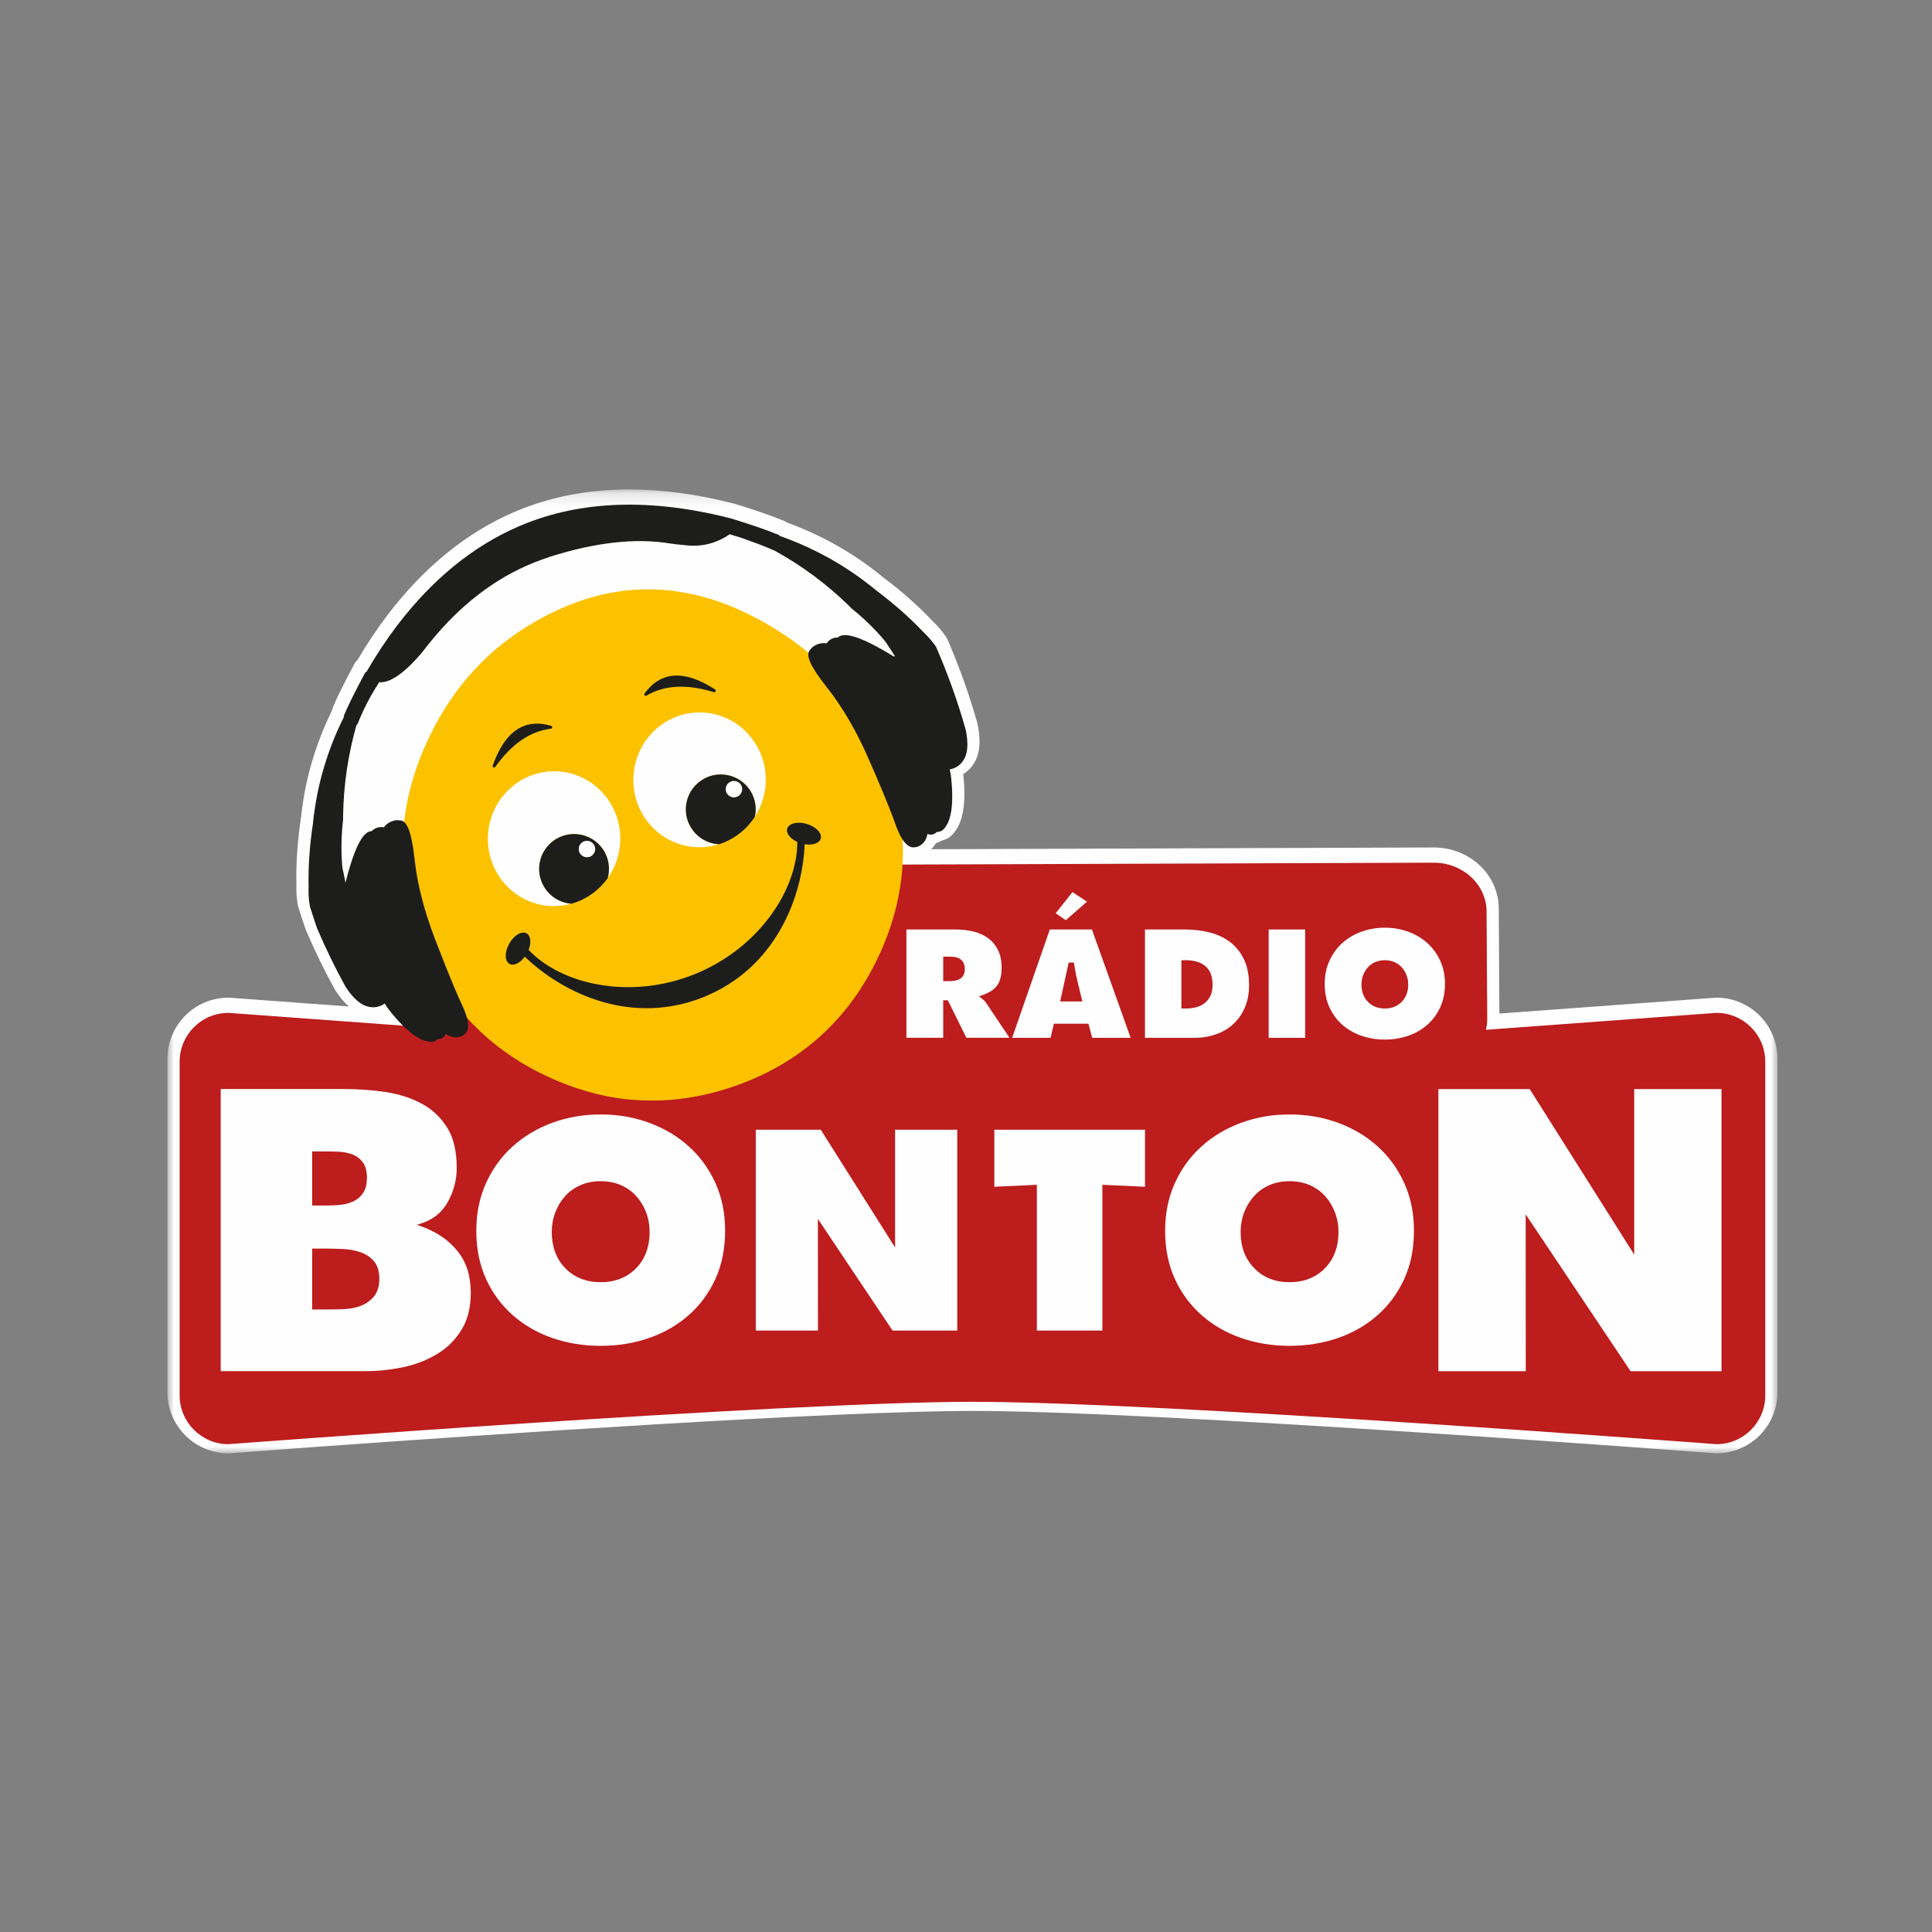<?xml version="1.0" encoding="UTF-8"?>
<svg width="150px" height="150px" viewBox="0 0 150 150" version="1.1" xmlns="http://www.w3.org/2000/svg" xmlns:xlink="http://www.w3.org/1999/xlink">
    <rect x="0" y="0" width="150" height="150" fill="#808080" stroke="none"/>
    <!-- Generator: Sketch 61 (89581) - https://sketch.com -->
    <title>Radio-Bonton</title>
    <desc>Created with Sketch.</desc>
    <defs>
        <polygon id="path-1" points="0 0.165 124.999 0.165 124.999 75 0 75"></polygon>
        <polygon id="path-3" points="0 75.835 125 75.835 125 1 0 1"></polygon>
    </defs>
    <g id="Radio-Bonton" stroke="none" stroke-width="1" fill="none" fill-rule="evenodd">
        <g id="Bonton" transform="translate(13, 37)">
            <g id="Group-3" transform="translate(0, 0.835)">
                <mask id="mask-2" fill="white">
                    <use xlink:href="#path-1"></use>
                </mask>
                <g id="Clip-2"></g>
                <path d="M120.263,39.623 L120.224,39.623 L120.192,39.626 L103.412,40.856 L103.364,32.688 C103.354,31.362 102.77,30.163 101.848,29.319 C100.931,28.474 99.679,27.962 98.311,27.962 L98.279,27.962 L59.293,28.099 C59.439,27.96 59.562,27.798 59.663,27.626 C59.729,27.609 59.794,27.587 59.855,27.561 C59.948,27.524 60.039,27.477 60.118,27.425 C60.238,27.394 60.355,27.357 60.47,27.31 L60.479,27.305 L60.494,27.298 C60.494,27.297 60.515,27.289 60.56,27.266 C60.602,27.245 60.653,27.211 60.718,27.162 C61.18,26.798 61.465,26.285 61.634,25.725 C61.805,25.151 61.877,24.503 61.877,23.761 C61.877,23.299 61.847,22.801 61.791,22.263 C62.288,21.958 62.671,21.467 62.866,20.918 L62.873,20.904 L62.876,20.887 C62.998,20.518 63.05,20.125 63.05,19.717 C63.05,19.302 62.998,18.864 62.901,18.395 L62.897,18.364 L62.888,18.331 C62.27,16.131 61.483,13.94 60.549,11.778 L60.513,11.7 L60.463,11.631 C60.188,11.218 59.858,10.825 59.452,10.427 L59.436,10.408 L59.421,10.398 L59.419,10.396 C59.417,10.394 59.414,10.39 59.406,10.383 C59.381,10.356 59.36,10.333 59.338,10.315 C58.24,9.157 56.97,8.04 55.565,6.989 C55.363,6.819 55.186,6.674 55.006,6.54 C54.986,6.523 54.971,6.513 54.959,6.503 C53.688,5.516 52.317,4.654 50.858,3.922 C49.958,3.47 49.024,3.067 48.057,2.717 C47.973,2.649 47.868,2.594 47.754,2.554 L47.588,2.495 C46.812,2.173 45.651,1.778 44.082,1.291 L44.021,1.27 L43.994,1.268 C41.149,0.535 38.428,0.165 35.853,0.165 C32.689,0.164 29.735,0.727 27.05,1.866 L26.9,1.927 C23.185,3.535 19.887,6.235 17.091,9.912 C16.275,10.98 15.491,12.153 14.758,13.405 C14.661,13.487 14.577,13.59 14.514,13.713 C13.732,15.175 13.177,16.281 12.854,17.061 L12.834,17.111 L12.786,17.268 C12.777,17.294 12.773,17.318 12.768,17.343 C12.228,18.436 11.776,19.557 11.407,20.705 C10.964,22.083 10.643,23.502 10.456,24.941 C10.453,24.952 10.451,24.96 10.451,24.971 L10.446,24.992 L10.445,25.005 C10.411,25.228 10.387,25.457 10.359,25.716 C10.126,27.279 10.006,28.804 10.006,30.255 C10.006,30.411 10.007,30.568 10.013,30.726 L10.013,30.759 L10.013,30.825 L10.013,30.853 L10.013,30.879 L10.013,30.885 L10.013,30.897 C10.007,30.961 10.007,31.026 10.007,31.089 C10.007,31.602 10.055,32.081 10.146,32.536 L10.156,32.58 L10.17,32.624 C10.348,33.19 10.533,33.754 10.726,34.31 L10.734,34.34 L10.747,34.372 C11.43,35.963 12.179,37.507 12.998,38.992 L13.015,39.018 L13.033,39.048 C13.358,39.546 13.699,39.969 14.08,40.307 L4.775,39.623 L4.74,39.623 C2.123,39.623 0.003,41.745 0,44.362 L0,70.261 C0.003,72.879 2.123,75 4.74,75 L4.775,75 L4.81,74.999 C4.816,74.999 7.514,74.794 11.8,74.483 C24.634,73.559 51.711,71.71 62.512,71.71 L62.532,71.71 C69.708,71.708 84.15,72.53 96.76,73.353 C103.071,73.764 108.927,74.174 113.207,74.483 C117.489,74.794 120.184,74.999 120.191,74.999 L120.224,75 L120.263,75 C122.88,75 124.999,72.879 124.999,70.261 L124.999,44.362 C124.999,41.745 122.88,39.623 120.263,39.623" id="Fill-1" fill="#FEFEFE" mask="url(#mask-2)"></path>
            </g>
            <path d="M102.468,42.096 C102.48,44.2 100.648,45.915 98.378,45.929 L26.048,46.182 C23.776,46.197 21.927,44.501 21.914,42.394 L21.864,34.067 C21.853,31.962 23.686,30.245 25.957,30.234 L98.285,29.979 C100.557,29.965 102.406,31.661 102.418,33.765 L102.468,42.096 Z" id="Fill-4" fill="#BD1D1D"></path>
            <path d="M124.056,71.332 C124.056,73.427 122.359,75.127 120.263,75.127 C120.263,75.127 77.002,71.835 62.532,71.835 C48.044,71.835 4.74,75.127 4.74,75.127 C2.647,75.127 0.946,73.427 0.946,71.332 L0.946,45.431 C0.946,43.339 2.647,41.639 4.74,41.639 L62.532,45.876 L120.263,41.639 C122.359,41.639 124.056,43.339 124.056,45.431 L124.056,71.332 Z" id="Fill-6" fill="#BD1D1D"></path>
            <path d="M61.791,38.735 C61.717,38.867 61.601,38.97 61.465,39.034 C61.346,39.094 61.213,39.135 61.061,39.153 C60.925,39.17 60.784,39.178 60.642,39.178 L60.414,39.178 L60.231,39.178 L60.231,37.274 L60.665,37.274 C60.819,37.274 60.958,37.283 61.094,37.298 L61.103,37.3 C61.242,37.319 61.38,37.356 61.501,37.431 C61.624,37.503 61.729,37.605 61.798,37.733 C61.877,37.877 61.904,38.046 61.907,38.241 C61.907,38.428 61.877,38.596 61.791,38.735 M63.353,40.625 C63.259,40.545 63.167,40.474 63.083,40.418 L63.007,40.363 L63.133,40.317 C63.426,40.211 63.68,40.1 63.887,39.983 C64.09,39.862 64.252,39.72 64.383,39.556 C64.509,39.396 64.606,39.202 64.666,38.971 C64.731,38.744 64.765,38.463 64.765,38.129 C64.765,37.583 64.666,37.125 64.483,36.758 C64.291,36.382 64.039,36.076 63.721,35.845 C63.396,35.605 63.022,35.433 62.583,35.327 C62.137,35.216 61.67,35.164 61.168,35.164 L57.373,35.164 L57.373,43.574 L60.231,43.574 L60.231,40.661 L60.589,40.661 L62.032,43.574 L65.345,43.574 L65.356,43.543 L63.592,40.91 C63.511,40.784 63.429,40.688 63.353,40.625" id="Fill-8" fill="#FEFEFE"></path>
            <polygon id="Fill-10" fill="#FEFEFE" points="71.391 33.007 70.266 32.262 68.965 33.903 69.749 34.442"></polygon>
            <path d="M69.313,40.751 L69.972,37.73 L70.377,37.73 L70.402,37.877 C70.435,38.063 70.465,38.25 70.496,38.437 C70.525,38.622 70.566,38.806 70.611,38.99 L70.981,40.536 L71.036,40.751 L69.313,40.751 Z M68.507,35.165 L65.584,43.575 L68.569,43.575 L68.823,42.48 L71.505,42.48 L71.798,43.575 L74.782,43.575 L71.777,35.165 L68.507,35.165 Z" id="Fill-12" fill="#FEFEFE"></path>
            <path d="M80.985,40.303 C80.872,40.524 80.729,40.718 80.539,40.874 C80.35,41.023 80.129,41.134 79.878,41.201 C79.638,41.265 79.377,41.3 79.094,41.3 L78.899,41.3 L78.723,41.3 L78.723,37.552 L79.094,37.552 C79.704,37.552 80.206,37.697 80.582,38.007 C80.968,38.326 81.144,38.837 81.144,39.486 C81.144,39.789 81.09,40.062 80.985,40.303 M82.544,36.173 C82.099,35.823 81.574,35.57 80.962,35.409 C80.348,35.245 79.679,35.165 78.958,35.165 L75.895,35.165 L75.895,43.575 L79.748,43.575 C80.372,43.575 80.945,43.478 81.459,43.282 C81.978,43.098 82.419,42.825 82.794,42.468 C83.168,42.113 83.456,41.692 83.663,41.188 C83.874,40.691 83.976,40.129 83.976,39.495 C83.976,38.709 83.847,38.048 83.593,37.51 C83.334,36.964 82.986,36.521 82.544,36.173" id="Fill-14" fill="#FEFEFE"></path>
            <mask id="mask-4" fill="white">
                <use xlink:href="#path-3"></use>
            </mask>
            <g id="Clip-17"></g>
            <polygon id="Fill-16" fill="#FEFEFE" mask="url(#mask-4)" points="85.501 43.575 88.329 43.575 88.329 35.165 85.501 35.165"></polygon>
            <path d="M95.829,40.781 C95.499,41.125 95.049,41.299 94.527,41.299 L94.518,41.299 C93.995,41.301 93.539,41.129 93.206,40.781 C92.87,40.436 92.703,39.976 92.703,39.439 C92.703,39.185 92.746,38.944 92.831,38.717 C92.915,38.496 93.032,38.295 93.187,38.119 C93.345,37.937 93.537,37.802 93.76,37.703 C93.99,37.6 94.243,37.551 94.518,37.551 C94.793,37.551 95.049,37.6 95.277,37.703 C95.499,37.802 95.691,37.937 95.85,38.119 C96.001,38.295 96.121,38.497 96.201,38.717 C96.292,38.945 96.334,39.186 96.334,39.439 C96.336,39.976 96.167,40.434 95.829,40.781 M98.818,37.592 C98.573,37.055 98.24,36.6 97.821,36.22 C97.399,35.843 96.907,35.546 96.337,35.34 C95.77,35.13 95.165,35.026 94.518,35.026 C93.869,35.026 93.263,35.13 92.692,35.34 C92.127,35.546 91.632,35.843 91.212,36.22 C90.792,36.6 90.463,37.055 90.219,37.592 C89.973,38.125 89.85,38.722 89.85,39.393 C89.85,40.075 89.973,40.677 90.214,41.206 C90.463,41.736 90.79,42.188 91.212,42.557 C91.632,42.929 92.125,43.215 92.691,43.414 C93.263,43.611 93.868,43.712 94.518,43.712 C95.165,43.712 95.773,43.611 96.341,43.414 C96.912,43.215 97.399,42.93 97.824,42.556 C98.24,42.188 98.575,41.736 98.818,41.206 C99.063,40.677 99.187,40.075 99.187,39.393 C99.187,38.722 99.063,38.125 98.818,37.592" id="Fill-18" fill="#FEFEFE" mask="url(#mask-4)"></path>
            <path d="M16.018,63.677 C15.742,64.005 15.389,64.243 14.986,64.393 C14.61,64.531 14.193,64.616 13.76,64.638 L13.749,64.638 C13.351,64.656 12.976,64.666 12.618,64.666 L11.647,64.666 L11.235,64.666 L11.235,59.942 L12.485,59.942 C12.825,59.942 13.211,59.955 13.633,59.974 C14.083,59.99 14.513,60.069 14.903,60.196 C15.334,60.328 15.702,60.557 15.986,60.864 C16.319,61.233 16.454,61.73 16.454,62.282 C16.454,62.825 16.326,63.31 16.018,63.677 L16.018,63.677 Z M11.235,52.398 L12.238,52.398 C12.555,52.398 12.881,52.401 13.217,52.414 C13.588,52.431 13.933,52.485 14.252,52.593 C14.61,52.705 14.907,52.914 15.123,53.186 C15.398,53.521 15.486,53.948 15.49,54.432 C15.486,54.902 15.409,55.308 15.187,55.631 C14.99,55.922 14.714,56.155 14.387,56.293 C14.083,56.426 13.76,56.516 13.398,56.545 C13.073,56.578 12.75,56.595 12.427,56.595 L11.235,56.595 L11.235,52.398 Z M19.647,58.192 L19.373,58.093 L19.662,58.001 C20.619,57.695 21.287,57.161 21.749,56.353 C22.222,55.515 22.459,54.627 22.459,53.654 C22.459,52.353 22.205,51.331 21.73,50.57 C21.234,49.772 20.596,49.157 19.788,48.714 C18.978,48.266 18.04,47.958 16.978,47.789 C15.899,47.627 14.794,47.552 13.678,47.552 L4.137,47.552 L4.137,69.455 L15.36,69.455 C16.35,69.455 17.341,69.352 18.34,69.14 C19.332,68.926 20.21,68.576 20.994,68.089 C21.752,67.627 22.372,67.003 22.845,66.221 C23.309,65.466 23.546,64.531 23.551,63.379 C23.546,62.044 23.205,60.972 22.52,60.134 C21.825,59.27 20.882,58.628 19.647,58.192 L19.647,58.192 Z" id="Fill-19" fill="#FEFEFE" mask="url(#mask-4)"></path>
            <path d="M36.384,61.467 C35.685,62.186 34.746,62.551 33.658,62.551 L33.641,62.551 C32.543,62.554 31.592,62.19 30.892,61.464 C30.183,60.742 29.837,59.775 29.838,58.655 C29.838,58.127 29.926,57.621 30.107,57.147 C30.284,56.683 30.532,56.258 30.854,55.892 C31.185,55.515 31.589,55.227 32.059,55.019 C32.531,54.811 33.065,54.708 33.641,54.708 C34.217,54.708 34.746,54.811 35.221,55.019 L35.229,55.022 C35.688,55.23 36.096,55.515 36.42,55.892 C36.749,56.258 36.999,56.685 37.171,57.145 C37.351,57.618 37.437,58.127 37.437,58.655 C37.442,59.775 37.094,60.742 36.384,61.467 M40.473,52.005 C39.609,51.22 38.587,50.612 37.405,50.175 C36.234,49.743 34.976,49.526 33.641,49.526 C32.298,49.526 31.046,49.743 29.87,50.175 C28.691,50.612 27.676,51.22 26.805,52.006 C25.939,52.782 25.254,53.724 24.742,54.841 C24.24,55.939 23.98,57.181 23.98,58.558 C23.98,59.967 24.24,61.211 24.742,62.312 C25.249,63.415 25.938,64.341 26.802,65.102 C27.674,65.873 28.684,66.466 29.865,66.876 C31.037,67.284 32.295,67.491 33.641,67.491 C34.981,67.491 36.24,67.284 37.411,66.876 C38.589,66.466 39.611,65.873 40.478,65.102 C41.343,64.341 42.029,63.415 42.54,62.31 C43.039,61.211 43.298,59.967 43.298,58.558 C43.298,57.18 43.042,55.939 42.54,54.839 C42.027,53.724 41.343,52.782 40.473,52.005" id="Fill-20" fill="#FEFEFE" mask="url(#mask-4)"></path>
            <polygon id="Fill-21" fill="#FEFEFE" mask="url(#mask-4)" points="50.724 50.711 45.678 50.711 45.678 66.304 50.506 66.304 50.501 57.635 56.296 66.304 61.321 66.304 61.321 50.711 56.495 50.711 56.495 59.856"></polygon>
            <polygon id="Fill-22" fill="#FEFEFE" mask="url(#mask-4)" points="105.766 47.557 98.677 47.557 98.677 69.459 105.461 69.459 105.453 57.284 113.598 69.459 120.658 69.459 120.658 47.557 113.879 47.557 113.879 60.405"></polygon>
            <polygon id="Fill-23" fill="#FEFEFE" mask="url(#mask-4)" points="64.2 55.139 67.502 54.987 67.502 66.304 72.587 66.304 72.587 54.987 75.898 55.139 75.898 50.711 64.2 50.711"></polygon>
            <path d="M89.866,61.464 C89.167,62.19 88.217,62.554 87.119,62.551 L87.101,62.551 C86.01,62.551 85.075,62.186 84.386,61.467 C83.668,60.742 83.318,59.775 83.322,58.655 C83.322,58.125 83.409,57.618 83.588,57.148 C83.762,56.685 84.015,56.258 84.339,55.894 C84.669,55.515 85.071,55.23 85.542,55.019 C86.01,54.811 86.547,54.708 87.119,54.708 C87.699,54.708 88.231,54.811 88.705,55.02 C89.172,55.227 89.578,55.515 89.907,55.894 C90.228,56.258 90.479,56.683 90.651,57.148 C90.833,57.621 90.919,58.127 90.919,58.655 C90.925,59.775 90.575,60.742 89.866,61.464 M93.959,52.006 C93.087,51.22 92.07,50.612 90.894,50.175 C89.715,49.743 88.465,49.526 87.119,49.526 C85.784,49.526 84.531,49.743 83.355,50.175 C82.178,50.612 81.156,51.22 80.289,52.006 C79.421,52.782 78.732,53.724 78.223,54.841 C77.72,55.939 77.461,57.181 77.461,58.558 C77.461,59.967 77.72,61.211 78.223,62.312 C78.732,63.415 79.421,64.341 80.289,65.105 C81.156,65.873 82.175,66.466 83.35,66.876 C84.528,67.284 85.781,67.491 87.119,67.491 C88.47,67.491 89.721,67.284 90.901,66.876 C92.073,66.466 93.091,65.873 93.962,65.102 C94.825,64.341 95.509,63.415 96.019,62.312 C96.524,61.211 96.78,59.967 96.78,58.558 C96.78,57.181 96.524,55.939 96.019,54.839 C95.509,53.724 94.825,52.782 93.959,52.006" id="Fill-24" fill="#FEFEFE" mask="url(#mask-4)"></path>
            <path d="M31.851,9.724 C31.511,9.846 31.173,9.979 30.829,10.123 C29.792,10.564 28.805,11.081 27.811,11.708 C24.444,13.819 21.862,16.821 20.136,20.632 C17.889,25.515 17.66,30.536 19.457,35.552 C21.249,40.564 24.593,44.256 29.398,46.53 C31.503,47.525 33.641,48.14 35.756,48.36 C35.987,48.381 36.239,48.395 36.487,48.41 C39.023,48.578 41.62,48.189 44.215,47.264 C49.217,45.474 52.909,42.123 55.186,37.304 C57.466,32.484 57.714,27.505 55.924,22.504 C54.126,17.484 50.684,13.607 45.693,10.976 C43.684,9.921 41.782,9.265 39.881,8.97 C37.192,8.523 34.497,8.777 31.851,9.724" id="Fill-25" fill="#FCC200" mask="url(#mask-4)"></path>
            <path d="M29.752,33.343 C30.311,33.37 30.85,33.306 31.362,33.165 C29.899,33.052 28.79,31.799 28.861,30.329 C28.937,28.833 30.212,27.682 31.707,27.758 C33.204,27.833 34.352,29.105 34.275,30.603 C34.266,30.797 34.237,30.984 34.188,31.167 C34.746,30.376 35.097,29.419 35.153,28.373 C35.297,25.487 33.115,23.031 30.279,22.887 C27.448,22.745 25.033,24.97 24.886,27.856 C24.74,30.742 26.919,33.199 29.752,33.343" id="Fill-26" fill="#FEFEFE" mask="url(#mask-4)"></path>
            <path d="M31.707,27.758 C30.213,27.682 28.937,28.833 28.861,30.329 C28.79,31.799 29.9,33.053 31.362,33.165 C32.51,32.847 33.504,32.131 34.188,31.167 C34.238,30.984 34.266,30.797 34.276,30.603 C34.352,29.105 33.204,27.833 31.707,27.758 L31.707,27.758 Z" id="Fill-27" fill="#1D1D1B" mask="url(#mask-4)"></path>
            <path d="M41.051,28.773 C41.669,28.803 42.261,28.721 42.822,28.546 C41.327,28.471 40.18,27.198 40.251,25.703 C40.329,24.208 41.604,23.058 43.093,23.133 C44.592,23.208 45.746,24.481 45.669,25.977 C45.66,26.125 45.637,26.269 45.608,26.411 C46.094,25.659 46.399,24.768 46.446,23.805 C46.59,20.919 44.412,18.463 41.576,18.319 C38.74,18.176 36.327,20.4 36.181,23.288 C36.031,26.173 38.217,28.63 41.051,28.773" id="Fill-28" fill="#FEFEFE" mask="url(#mask-4)"></path>
            <path d="M43.094,23.133 C41.605,23.058 40.329,24.208 40.252,25.703 C40.18,27.198 41.328,28.471 42.822,28.546 C43.973,28.184 44.954,27.422 45.608,26.411 C45.637,26.269 45.661,26.125 45.669,25.977 C45.747,24.481 44.593,23.208 43.094,23.133" id="Fill-29" fill="#1D1D1B" mask="url(#mask-4)"></path>
            <g id="Group-32" mask="url(#mask-4)" fill="#FEFEFE">
                <g transform="translate(31, 22.835)">
                    <path d="M13.017,0.799 C13.369,0.812 13.64,1.113 13.624,1.466 C13.603,1.816 13.307,2.091 12.951,2.073 C12.598,2.056 12.326,1.754 12.345,1.402 C12.361,1.051 12.663,0.778 13.017,0.799" id="Fill-30"></path>
                    <path d="M1.605,5.445 C1.958,5.464 2.228,5.764 2.208,6.117 C2.192,6.468 1.891,6.741 1.538,6.722 C1.188,6.703 0.914,6.404 0.933,6.052 C0.949,5.698 1.25,5.428 1.605,5.445" id="Fill-31"></path>
                </g>
            </g>
            <path d="M37.192,17.007 C38.584,16.186 40.339,16.095 42.421,16.738 C42.467,16.753 42.521,16.733 42.547,16.695 C42.55,16.689 42.554,16.682 42.56,16.676 C42.584,16.624 42.566,16.562 42.517,16.53 C40.162,14.993 38.322,15.096 37.042,16.84 L37.038,16.842 C37.008,16.886 37.015,16.945 37.048,16.986 C37.088,17.025 37.146,17.035 37.192,17.007" id="Fill-33" fill="#1D1D1B" mask="url(#mask-4)"></path>
            <path d="M25.311,22.576 C25.317,22.581 25.323,22.582 25.331,22.585 C25.378,22.599 25.428,22.582 25.456,22.54 C26.715,20.766 28.166,19.769 29.77,19.577 C29.826,19.571 29.869,19.528 29.873,19.473 C29.877,19.419 29.846,19.368 29.791,19.352 L29.788,19.352 C27.712,18.746 26.188,19.784 25.256,22.437 C25.238,22.491 25.259,22.551 25.311,22.576" id="Fill-34" fill="#1D1D1B" mask="url(#mask-4)"></path>
            <path d="M49.645,26.972 C48.928,26.756 48.245,26.918 48.12,27.333 C48.011,27.688 48.349,28.114 48.901,28.364 C48.919,32.093 45.886,36.646 40.916,38.643 C35.944,40.642 30.608,39.456 28.044,36.752 C28.264,36.189 28.213,35.65 27.887,35.468 C27.512,35.254 26.904,35.609 26.538,36.262 C26.169,36.917 26.177,37.619 26.555,37.832 C26.884,38.016 27.381,37.773 27.747,37.28 C30.805,40.211 36.1,42.636 41.627,40.411 C47.154,38.189 49.297,32.774 49.475,28.544 C50.081,28.644 50.609,28.476 50.721,28.114 C50.843,27.701 50.364,27.188 49.645,26.972" id="Fill-35" fill="#1D1D1B" mask="url(#mask-4)"></path>
            <path d="M19.972,37.66 C19.959,37.646 19.947,37.632 19.93,37.619 C19.947,37.632 19.959,37.646 19.972,37.66" id="Fill-36" fill="#1D1D1B" mask="url(#mask-4)"></path>
            <path d="M20.026,37.826 C20.026,37.808 20.026,37.792 20.019,37.777 C20.026,37.792 20.026,37.808 20.026,37.826" id="Fill-37" fill="#1D1D1B" mask="url(#mask-4)"></path>
            <path d="M20.009,37.728 C20.001,37.709 19.993,37.69 19.98,37.672 C19.993,37.69 20.001,37.709 20.009,37.728" id="Fill-38" fill="#1D1D1B" mask="url(#mask-4)"></path>
            <path d="M19.866,37.58 C19.843,37.572 19.818,37.564 19.793,37.556 C19.818,37.564 19.843,37.572 19.866,37.58" id="Fill-39" fill="#1D1D1B" mask="url(#mask-4)"></path>
            <path d="M17.828,31.065 C17.815,31.059 17.807,31.049 17.792,31.041 C17.807,31.049 17.815,31.059 17.828,31.065" id="Fill-40" fill="#1D1D1B" mask="url(#mask-4)"></path>
            <path d="M19.351,35.781 L19.351,35.759 L19.351,35.781 Z" id="Fill-41" fill="#1D1D1B" mask="url(#mask-4)"></path>
            <path d="M19.34,35.909 C19.339,35.954 19.337,36.01 19.332,36.073 C19.34,35.93 19.347,35.835 19.35,35.784 C19.347,35.813 19.347,35.856 19.34,35.909" id="Fill-42" fill="#1D1D1B" mask="url(#mask-4)"></path>
            <path d="M17.924,31.14 C17.911,31.134 17.904,31.126 17.896,31.117 C17.904,31.126 17.911,31.134 17.924,31.14" id="Fill-43" fill="#1D1D1B" mask="url(#mask-4)"></path>
            <path d="M20.806,40.35 C20.788,40.341 20.77,40.335 20.755,40.327 C20.77,40.335 20.788,40.341 20.806,40.35" id="Fill-44" fill="#1D1D1B" mask="url(#mask-4)"></path>
            <path d="M21.009,40.821 C21.027,40.751 21.03,40.691 21.03,40.637 C21.03,40.691 21.027,40.751 21.009,40.821" id="Fill-45" fill="#1D1D1B" mask="url(#mask-4)"></path>
            <path d="" id="Fill-46" fill="#1D1D1B" mask="url(#mask-4)"></path>
            <path d="M20.232,38.7 C20.22,38.689 20.204,38.679 20.189,38.67 C20.204,38.679 20.22,38.689 20.232,38.7" id="Fill-47" fill="#1D1D1B" mask="url(#mask-4)"></path>
            <path d="M20.009,37.983 C20.019,37.92 20.026,37.869 20.026,37.827 C20.026,37.87 20.019,37.92 20.009,37.983" id="Fill-48" fill="#1D1D1B" mask="url(#mask-4)"></path>
            <path d="M20.733,40.317 C20.728,40.314 20.722,40.31 20.716,40.307 C20.722,40.31 20.728,40.314 20.733,40.317" id="Fill-49" fill="#1D1D1B" mask="url(#mask-4)"></path>
            <path d="M20.27,38.73 C20.264,38.722 20.253,38.714 20.245,38.709 C20.253,38.715 20.264,38.722 20.27,38.73" id="Fill-50" fill="#1D1D1B" mask="url(#mask-4)"></path>
            <path d="" id="Fill-51" fill="#1D1D1B" mask="url(#mask-4)"></path>
            <path d="M20.3,38.812 C20.305,38.871 20.286,38.959 20.25,39.066 C20.235,39.118 20.22,39.16 20.21,39.2 C20.22,39.16 20.235,39.118 20.25,39.066 C20.286,38.959 20.305,38.871 20.3,38.812" id="Fill-52" fill="#1D1D1B" mask="url(#mask-4)"></path>
            <path d="M20.009,37.728 C20.016,37.739 20.019,37.752 20.019,37.767 C20.019,37.752 20.016,37.739 20.009,37.728" id="Fill-53" fill="#1D1D1B" mask="url(#mask-4)"></path>
            <path d="M18.815,31.796 C18.772,31.607 18.729,31.415 18.686,31.226 C18.729,31.415 18.772,31.607 18.815,31.796" id="Fill-54" fill="#1D1D1B" mask="url(#mask-4)"></path>
            <path d="M20.119,38.629 L20.119,38.629 C20.142,38.642 20.164,38.654 20.183,38.665 C20.164,38.654 20.142,38.642 20.119,38.629" id="Fill-55" fill="#1D1D1B" mask="url(#mask-4)"></path>
            <path d="M58.603,28.264 C58.593,28.274 58.588,28.285 58.578,28.295 C58.588,28.285 58.593,28.274 58.603,28.264" id="Fill-56" fill="#1D1D1B" mask="url(#mask-4)"></path>
            <path d="" id="Fill-57" fill="#1D1D1B" mask="url(#mask-4)"></path>
            <path d="M58.654,28.192 C58.649,28.197 58.646,28.201 58.643,28.205 C58.646,28.201 58.649,28.197 58.654,28.192" id="Fill-58" fill="#1D1D1B" mask="url(#mask-4)"></path>
            <path d="M17.578,30.908 C17.566,30.904 17.554,30.896 17.545,30.891 C17.554,30.896 17.566,30.904 17.578,30.908" id="Fill-59" fill="#1D1D1B" mask="url(#mask-4)"></path>
            <path d="M17.505,30.878 C17.492,30.875 17.478,30.87 17.47,30.867 C17.478,30.87 17.492,30.875 17.505,30.878" id="Fill-60" fill="#1D1D1B" mask="url(#mask-4)"></path>
            <path d="M17.658,30.952 C17.643,30.944 17.634,30.936 17.618,30.931 C17.634,30.936 17.643,30.944 17.658,30.952" id="Fill-61" fill="#1D1D1B" mask="url(#mask-4)"></path>
            <path d="M17.408,30.853 C17.401,30.852 17.401,30.852 17.393,30.852 C17.401,30.852 17.401,30.852 17.408,30.853" id="Fill-62" fill="#1D1D1B" mask="url(#mask-4)"></path>
            <path d="M18.402,33.441 C18.48,33.467 18.527,33.515 18.549,33.571 C18.527,33.515 18.48,33.467 18.402,33.441" id="Fill-63" fill="#1D1D1B" mask="url(#mask-4)"></path>
            <path d="M19.871,37.583 C19.892,37.592 19.911,37.605 19.929,37.618 C19.911,37.605 19.892,37.592 19.871,37.583" id="Fill-64" fill="#1D1D1B" mask="url(#mask-4)"></path>
            <path d="M17.703,30.978 C17.716,30.987 17.728,30.995 17.741,31.003 C17.728,30.995 17.716,30.987 17.703,30.978" id="Fill-65" fill="#1D1D1B" mask="url(#mask-4)"></path>
            <path d="M17.101,29.926 C17.121,29.811 17.225,29.497 17.408,28.985 C17.225,29.497 17.121,29.811 17.101,29.926" id="Fill-66" fill="#1D1D1B" mask="url(#mask-4)"></path>
            <path d="M22.444,43.362 C22.413,43.363 22.38,43.363 22.348,43.362 C22.38,43.363 22.413,43.363 22.444,43.362" id="Fill-67" fill="#1D1D1B" mask="url(#mask-4)"></path>
            <path d="M18.903,32.162 C19.153,33.172 19.456,34.206 19.811,35.265 C19.456,34.206 19.153,33.172 18.903,32.162" id="Fill-68" fill="#1D1D1B" mask="url(#mask-4)"></path>
            <path d="M18.514,30.398 C18.529,30.459 18.539,30.517 18.551,30.576 C18.539,30.517 18.529,30.459 18.514,30.398" id="Fill-69" fill="#1D1D1B" mask="url(#mask-4)"></path>
            <path d="M18.554,30.588 C18.59,30.78 18.633,30.972 18.673,31.166 C18.633,30.972 18.59,30.78 18.554,30.588" id="Fill-70" fill="#1D1D1B" mask="url(#mask-4)"></path>
            <path d="M18.821,31.818 C18.844,31.922 18.872,32.027 18.897,32.132 C18.872,32.027 18.844,31.922 18.821,31.818" id="Fill-71" fill="#1D1D1B" mask="url(#mask-4)"></path>
            <path d="M20.323,36.71 C20.379,36.856 20.434,36.999 20.489,37.144 C20.434,36.999 20.379,36.856 20.323,36.71" id="Fill-72" fill="#1D1D1B" mask="url(#mask-4)"></path>
            <path d="M20.154,36.243 C20.202,36.383 20.254,36.521 20.306,36.661 C20.254,36.521 20.202,36.383 20.154,36.243" id="Fill-73" fill="#1D1D1B" mask="url(#mask-4)"></path>
            <path d="M20.49,37.155 C20.788,37.935 21.116,38.73 21.47,39.532 C21.116,38.73 20.788,37.935 20.49,37.155" id="Fill-74" fill="#1D1D1B" mask="url(#mask-4)"></path>
            <path d="M19.821,35.295 C19.867,35.435 19.917,35.577 19.965,35.716 C19.917,35.577 19.867,35.435 19.821,35.295" id="Fill-75" fill="#1D1D1B" mask="url(#mask-4)"></path>
            <path d="M18.093,27.313 C18.1,27.394 18.108,27.474 18.115,27.554 C18.108,27.474 18.1,27.394 18.093,27.313" id="Fill-76" fill="#1D1D1B" mask="url(#mask-4)"></path>
            <path d="M18.132,27.747 C18.142,27.854 18.153,27.963 18.168,28.072 C18.153,27.963 18.142,27.854 18.132,27.747" id="Fill-77" fill="#1D1D1B" mask="url(#mask-4)"></path>
            <path d="M18.231,28.612 C18.248,28.752 18.267,28.889 18.284,29.029 C18.267,28.889 18.248,28.752 18.231,28.612" id="Fill-78" fill="#1D1D1B" mask="url(#mask-4)"></path>
            <path d="M18.176,28.178 C18.193,28.304 18.208,28.431 18.224,28.559 C18.208,28.431 18.193,28.304 18.176,28.178" id="Fill-79" fill="#1D1D1B" mask="url(#mask-4)"></path>
            <path d="M18.289,29.047 C18.312,29.193 18.333,29.34 18.358,29.489 C18.333,29.34 18.312,29.193 18.289,29.047" id="Fill-80" fill="#1D1D1B" mask="url(#mask-4)"></path>
            <path d="M18.358,29.489 C18.404,29.781 18.456,30.079 18.512,30.378 C18.456,30.079 18.404,29.781 18.358,29.489" id="Fill-81" fill="#1D1D1B" mask="url(#mask-4)"></path>
            <path d="M21.863,42.477 C21.886,42.462 21.907,42.447 21.929,42.432 C21.907,42.447 21.886,42.462 21.863,42.477" id="Fill-82" fill="#1D1D1B" mask="url(#mask-4)"></path>
            <path d="M21.767,42.529 C21.795,42.515 21.822,42.5 21.853,42.485 C21.822,42.5 21.795,42.515 21.767,42.529" id="Fill-83" fill="#1D1D1B" mask="url(#mask-4)"></path>
            <path d="M21.656,42.58 L21.656,42.58 C21.694,42.565 21.725,42.55 21.76,42.533 C21.725,42.55 21.694,42.565 21.656,42.58" id="Fill-84" fill="#1D1D1B" mask="url(#mask-4)"></path>
            <path d="M21.388,41.884 C21.381,41.884 21.373,41.882 21.369,41.881 C21.373,41.882 21.381,41.884 21.388,41.884" id="Fill-85" fill="#1D1D1B" mask="url(#mask-4)"></path>
            <path d="" id="Fill-86" fill="#1D1D1B" mask="url(#mask-4)"></path>
            <path d="M21.944,42.42 C21.967,42.4 21.99,42.38 22.008,42.36 C21.99,42.38 21.967,42.4 21.944,42.42" id="Fill-87" fill="#1D1D1B" mask="url(#mask-4)"></path>
            <path d="" id="Fill-88" fill="#1D1D1B" mask="url(#mask-4)"></path>
            <path d="M21.529,41.877 C21.514,41.88 21.501,41.882 21.484,41.882 C21.501,41.882 21.514,41.88 21.529,41.877" id="Fill-89" fill="#1D1D1B" mask="url(#mask-4)"></path>
            <path d="M21.452,41.884 L21.426,41.884 L21.452,41.884 Z" id="Fill-90" fill="#1D1D1B" mask="url(#mask-4)"></path>
            <path d="M22.698,43.312 C22.664,43.322 22.628,43.332 22.59,43.338 C22.628,43.332 22.664,43.322 22.698,43.312" id="Fill-91" fill="#1D1D1B" mask="url(#mask-4)"></path>
            <path d="M22.191,43.342 C22.177,43.339 22.168,43.335 22.156,43.334 C22.168,43.335 22.177,43.339 22.191,43.342" id="Fill-92" fill="#1D1D1B" mask="url(#mask-4)"></path>
            <path d="M22.557,43.349 C22.531,43.352 22.507,43.355 22.484,43.359 C22.507,43.355 22.531,43.352 22.557,43.349" id="Fill-93" fill="#1D1D1B" mask="url(#mask-4)"></path>
            <path d="M22.824,43.253 C22.824,43.253 22.824,43.255 22.821,43.255 C22.824,43.255 22.824,43.253 22.824,43.253" id="Fill-94" fill="#1D1D1B" mask="url(#mask-4)"></path>
            <path d="M58.535,28.34 C58.523,28.352 58.508,28.363 58.5,28.376 C58.508,28.363 58.523,28.352 58.535,28.34" id="Fill-95" fill="#1D1D1B" mask="url(#mask-4)"></path>
            <path d="M22.297,43.358 C22.282,43.358 22.264,43.355 22.251,43.351 C22.264,43.355 22.282,43.358 22.297,43.358" id="Fill-96" fill="#1D1D1B" mask="url(#mask-4)"></path>
            <path d="M19.983,35.77 C20.032,35.907 20.081,36.045 20.13,36.184 C20.081,36.045 20.032,35.907 19.983,35.77" id="Fill-97" fill="#1D1D1B" mask="url(#mask-4)"></path>
            <path d="" id="Fill-98" fill="#1D1D1B" mask="url(#mask-4)"></path>
            <path d="M56.851,23.293 C56.841,23.312 56.831,23.335 56.825,23.363 C56.831,23.335 56.841,23.312 56.851,23.293" id="Fill-99" fill="#1D1D1B" mask="url(#mask-4)"></path>
            <path d="M57.722,25.576 C57.747,25.595 57.77,25.613 57.795,25.632 C57.77,25.613 57.747,25.595 57.722,25.576" id="Fill-100" fill="#1D1D1B" mask="url(#mask-4)"></path>
            <path d="M57.112,24.394 L57.107,24.393 C57.112,24.395 57.112,24.396 57.112,24.398 L57.112,24.394 Z" id="Fill-101" fill="#1D1D1B" mask="url(#mask-4)"></path>
            <path d="M57.818,25.652 C57.83,25.668 57.844,25.681 57.858,25.696 C57.844,25.681 57.83,25.668 57.818,25.652" id="Fill-102" fill="#1D1D1B" mask="url(#mask-4)"></path>
            <path d="M55.459,20.911 C55.465,20.92 55.477,20.93 55.489,20.939 C55.477,20.93 55.465,20.92 55.459,20.911" id="Fill-103" fill="#1D1D1B" mask="url(#mask-4)"></path>
            <path d="M57.925,25.794 C57.908,25.769 57.894,25.745 57.881,25.724 C57.894,25.745 57.908,25.769 57.925,25.794" id="Fill-104" fill="#1D1D1B" mask="url(#mask-4)"></path>
            <path d="M56.528,22.917 C56.503,22.897 56.476,22.881 56.453,22.864 C56.476,22.881 56.503,22.897 56.528,22.917" id="Fill-105" fill="#1D1D1B" mask="url(#mask-4)"></path>
            <path d="M55.623,21.06 C55.631,21.066 55.635,21.072 55.644,21.077 C55.642,21.072 55.631,21.066 55.623,21.06" id="Fill-106" fill="#1D1D1B" mask="url(#mask-4)"></path>
            <path d="M55.519,20.966 C55.535,20.982 55.552,20.997 55.574,21.013 C55.552,20.998 55.535,20.982 55.519,20.966" id="Fill-107" fill="#1D1D1B" mask="url(#mask-4)"></path>
            <path d="M55.746,21.161 C55.749,21.164 55.751,21.166 55.752,21.169 C55.751,21.166 55.749,21.164 55.746,21.161" id="Fill-108" fill="#1D1D1B" mask="url(#mask-4)"></path>
            <path d="M55.852,21.252 C55.865,21.263 55.875,21.271 55.885,21.281 C55.875,21.271 55.865,21.263 55.852,21.252" id="Fill-109" fill="#1D1D1B" mask="url(#mask-4)"></path>
            <path d="M58.204,26.587 C58.204,26.589 58.204,26.59 58.201,26.59 C58.204,26.59 58.204,26.589 58.204,26.587" id="Fill-110" fill="#1D1D1B" mask="url(#mask-4)"></path>
            <path d="M56.392,22.817 C56.407,22.832 56.425,22.845 56.449,22.86 C56.425,22.845 56.407,22.832 56.392,22.817" id="Fill-111" fill="#1D1D1B" mask="url(#mask-4)"></path>
            <path d="M56.336,22.771 C56.346,22.78 56.355,22.791 56.368,22.799 C56.355,22.791 56.346,22.78 56.336,22.771" id="Fill-112" fill="#1D1D1B" mask="url(#mask-4)"></path>
            <path d="M58.26,26.479 L58.26,26.48 L58.26,26.479 Z" id="Fill-113" fill="#1D1D1B" mask="url(#mask-4)"></path>
            <path d="M54.379,18.689 C54.379,18.691 54.382,18.691 54.384,18.695 C54.382,18.692 54.379,18.691 54.379,18.689 C54.358,18.631 54.358,18.561 54.399,18.488 C54.358,18.561 54.358,18.631 54.379,18.689" id="Fill-114" fill="#1D1D1B" mask="url(#mask-4)"></path>
            <path d="M53.523,17.187 C53.515,17.171 53.513,17.154 53.513,17.138 C53.513,17.154 53.515,17.171 53.523,17.187" id="Fill-115" fill="#1D1D1B" mask="url(#mask-4)"></path>
            <path d="M56.241,22.586 C56.234,22.5 56.274,22.411 56.354,22.318 C56.362,22.306 56.368,22.295 56.378,22.284 C56.281,22.392 56.231,22.491 56.241,22.586" id="Fill-116" fill="#1D1D1B" mask="url(#mask-4)"></path>
            <path d="M54.944,19.593 C54.952,19.618 55.1,19.733 55.364,19.932 C55.1,19.733 54.952,19.616 54.944,19.593 C54.923,19.532 54.932,19.451 54.986,19.333 C54.932,19.451 54.923,19.534 54.944,19.593" id="Fill-117" fill="#1D1D1B" mask="url(#mask-4)"></path>
            <path d="M58.852,27.469 L58.855,27.388 L58.852,27.469 Z" id="Fill-118" fill="#1D1D1B" mask="url(#mask-4)"></path>
            <path d="M53.109,16.622 C53.134,16.276 53.197,16.041 53.306,15.924 C53.315,15.915 53.324,15.904 53.334,15.897 C53.207,16.005 53.134,16.249 53.109,16.622" id="Fill-119" fill="#1D1D1B" mask="url(#mask-4)"></path>
            <path d="M58.459,28.412 C58.442,28.426 58.422,28.437 58.404,28.452 C58.422,28.437 58.442,28.426 58.459,28.412" id="Fill-120" fill="#1D1D1B" mask="url(#mask-4)"></path>
            <path d="M58.089,27.375 C58.121,27.375 58.157,27.375 58.193,27.369 C58.157,27.375 58.121,27.375 58.089,27.375" id="Fill-121" fill="#1D1D1B" mask="url(#mask-4)"></path>
            <path d="M56.245,22.628 C56.242,22.616 56.242,22.602 56.242,22.588 C56.242,22.602 56.242,22.616 56.245,22.628" id="Fill-122" fill="#1D1D1B" mask="url(#mask-4)"></path>
            <path d="M58.177,26.618 C58.174,26.623 58.169,26.629 58.16,26.634 C58.169,26.629 58.174,26.623 58.177,26.618" id="Fill-123" fill="#1D1D1B" mask="url(#mask-4)"></path>
            <path d="M58.083,26.698 C58.068,26.713 58.046,26.727 58.025,26.742 C58.046,26.727 58.068,26.713 58.083,26.698" id="Fill-124" fill="#1D1D1B" mask="url(#mask-4)"></path>
            <path d="M58.328,27.339 C58.291,27.35 58.253,27.358 58.219,27.365 C58.253,27.358 58.291,27.35 58.328,27.339" id="Fill-125" fill="#1D1D1B" mask="url(#mask-4)"></path>
            <path d="M58.469,27.291 C58.514,27.273 58.562,27.252 58.61,27.229 C58.562,27.252 58.514,27.273 58.469,27.291" id="Fill-126" fill="#1D1D1B" mask="url(#mask-4)"></path>
            <path d="M58.33,27.339 C58.373,27.327 58.418,27.313 58.464,27.295 C58.418,27.313 58.373,27.327 58.33,27.339" id="Fill-127" fill="#1D1D1B" mask="url(#mask-4)"></path>
            <path d="M58.138,26.655 C58.128,26.664 58.118,26.671 58.106,26.68 C58.118,26.671 58.128,26.664 58.138,26.655" id="Fill-128" fill="#1D1D1B" mask="url(#mask-4)"></path>
            <path d="M52.153,16.375 C52.186,16.427 52.226,16.48 52.26,16.53 C52.054,16.226 51.847,15.925 51.638,15.63 C51.81,15.874 51.984,16.122 52.153,16.375" id="Fill-129" fill="#1D1D1B" mask="url(#mask-4)"></path>
            <path d="M51.636,15.628 C51.553,15.511 51.467,15.391 51.382,15.275 C51.467,15.391 51.553,15.51 51.636,15.628" id="Fill-130" fill="#1D1D1B" mask="url(#mask-4)"></path>
            <path d="M52.592,17.044 C52.483,16.874 52.379,16.707 52.266,16.542 C52.379,16.707 52.483,16.874 52.592,17.044" id="Fill-131" fill="#1D1D1B" mask="url(#mask-4)"></path>
            <path d="M51.363,15.253 C51.282,15.142 51.201,15.034 51.12,14.927 C51.201,15.034 51.282,15.142 51.363,15.253" id="Fill-132" fill="#1D1D1B" mask="url(#mask-4)"></path>
            <path d="M50.775,14.486 C50.712,14.404 50.648,14.324 50.583,14.244 C50.648,14.324 50.712,14.404 50.775,14.486" id="Fill-133" fill="#1D1D1B" mask="url(#mask-4)"></path>
            <path d="M51.077,14.871 C51.003,14.776 50.928,14.679 50.854,14.582 C50.928,14.679 51.003,14.776 51.077,14.871" id="Fill-134" fill="#1D1D1B" mask="url(#mask-4)"></path>
            <path d="M52.95,17.618 C52.976,17.662 52.996,17.702 53.026,17.746 C53.145,17.945 53.26,18.145 53.377,18.348 C53.134,17.923 52.886,17.508 52.63,17.107 C52.736,17.276 52.841,17.447 52.95,17.618" id="Fill-135" fill="#1D1D1B" mask="url(#mask-4)"></path>
            <path d="M54.84,21.123 C54.616,20.663 54.393,20.213 54.163,19.776 C54.393,20.213 54.616,20.663 54.84,21.123" id="Fill-136" fill="#1D1D1B" mask="url(#mask-4)"></path>
            <path d="M55.857,23.404 L55.859,23.405 C55.753,23.153 55.645,22.903 55.535,22.654 C55.645,22.903 55.753,23.152 55.857,23.404" id="Fill-137" fill="#1D1D1B" mask="url(#mask-4)"></path>
            <path d="M54.123,19.697 C53.898,19.269 53.667,18.85 53.434,18.442 C53.667,18.85 53.898,19.269 54.123,19.697" id="Fill-138" fill="#1D1D1B" mask="url(#mask-4)"></path>
            <path d="M58.368,28.476 C58.338,28.496 58.304,28.515 58.269,28.534 C58.304,28.515 58.338,28.496 58.368,28.476" id="Fill-139" fill="#1D1D1B" mask="url(#mask-4)"></path>
            <path d="M58.143,28.581 L58.148,28.581 L58.143,28.581 Z" id="Fill-140" fill="#1D1D1B" mask="url(#mask-4)"></path>
            <path d="M55.523,22.622 C55.306,22.127 55.09,21.647 54.862,21.177 C55.09,21.647 55.306,22.127 55.523,22.622" id="Fill-141" fill="#1D1D1B" mask="url(#mask-4)"></path>
            <path d="M50.454,14.086 C50.406,14.026 50.357,13.968 50.307,13.909 C50.357,13.968 50.406,14.026 50.454,14.086" id="Fill-142" fill="#1D1D1B" mask="url(#mask-4)"></path>
            <path d="M53.855,17.406 C53.88,17.412 53.901,17.419 53.931,17.429 C53.901,17.421 53.876,17.412 53.855,17.406" id="Fill-143" fill="#1D1D1B" mask="url(#mask-4)"></path>
            <path d="M54.451,18.374 C54.446,18.384 54.439,18.396 54.432,18.411 C54.439,18.396 54.446,18.384 54.451,18.374" id="Fill-144" fill="#1D1D1B" mask="url(#mask-4)"></path>
            <path d="M54.472,18.316 C54.471,18.326 54.469,18.336 54.46,18.346 C54.469,18.336 54.471,18.326 54.472,18.316" id="Fill-145" fill="#1D1D1B" mask="url(#mask-4)"></path>
            <path d="M54.494,18.253 C54.493,18.267 54.489,18.279 54.484,18.294 C54.489,18.279 54.493,18.267 54.494,18.253" id="Fill-146" fill="#1D1D1B" mask="url(#mask-4)"></path>
            <path d="M54.399,18.488 C54.399,18.477 54.402,18.47 54.411,18.461 C54.414,18.447 54.42,18.437 54.426,18.426 C54.414,18.446 54.407,18.465 54.399,18.488" id="Fill-147" fill="#1D1D1B" mask="url(#mask-4)"></path>
            <path d="M52.241,14.093 C52.075,14.065 51.901,14.061 51.715,14.086 C51.901,14.061 52.075,14.065 52.241,14.093" id="Fill-148" fill="#1D1D1B" mask="url(#mask-4)"></path>
            <path d="M54.133,17.489 C54.11,17.556 54.085,17.635 54.042,17.74 C54.085,17.635 54.11,17.556 54.133,17.489" id="Fill-149" fill="#1D1D1B" mask="url(#mask-4)"></path>
            <path d="M55.368,20.829 C55.373,20.832 55.375,20.835 55.381,20.838 C55.375,20.835 55.373,20.832 55.368,20.829" id="Fill-150" fill="#1D1D1B" mask="url(#mask-4)"></path>
            <path d="M55.812,20.469 C55.752,20.5 55.682,20.555 55.599,20.622 C55.682,20.553 55.752,20.5 55.812,20.469" id="Fill-151" fill="#1D1D1B" mask="url(#mask-4)"></path>
            <path d="M53.961,17.439 C53.986,17.447 54.017,17.454 54.047,17.465 C54.017,17.454 53.986,17.447 53.961,17.439" id="Fill-152" fill="#1D1D1B" mask="url(#mask-4)"></path>
            <path d="M53.184,16.669 C53.187,16.669 53.197,16.672 53.205,16.672 C53.197,16.672 53.187,16.669 53.184,16.669" id="Fill-153" fill="#1D1D1B" mask="url(#mask-4)"></path>
            <path d="M53.517,17.081 C53.514,17.1 53.51,17.116 53.514,17.134 C53.514,17.116 53.514,17.1 53.517,17.081" id="Fill-154" fill="#1D1D1B" mask="url(#mask-4)"></path>
            <path d="M53.134,16.66 C53.14,16.66 53.144,16.66 53.147,16.66 C53.144,16.66 53.14,16.66 53.134,16.66" id="Fill-155" fill="#1D1D1B" mask="url(#mask-4)"></path>
            <path d="M53.727,17.362 C53.717,17.358 53.704,17.352 53.694,17.349 C53.727,17.362 53.775,17.38 53.851,17.402 C53.798,17.387 53.756,17.373 53.727,17.362" id="Fill-156" fill="#1D1D1B" mask="url(#mask-4)"></path>
            <path d="M55.408,20.867 C55.414,20.875 55.426,20.881 55.433,20.888 C55.426,20.881 55.414,20.875 55.408,20.867" id="Fill-157" fill="#1D1D1B" mask="url(#mask-4)"></path>
            <path d="M30.913,31.82 C30.919,31.836 30.919,31.836 30.926,31.85 L30.961,31.818 C30.948,31.823 30.933,31.829 30.913,31.82" id="Fill-158" fill="#1D1D1B" mask="url(#mask-4)"></path>
            <path d="M27.416,3.808 C32.071,1.838 37.58,1.657 43.798,3.264 L43.798,3.264 C45.374,3.753 46.538,4.15 47.252,4.451 L47.252,4.451 L47.453,4.52 C47.477,4.529 47.495,4.548 47.508,4.571 C47.511,4.579 47.511,4.586 47.511,4.598 C48.523,4.951 49.501,5.367 50.437,5.84 C51.855,6.551 53.188,7.389 54.416,8.353 C54.426,8.355 54.432,8.36 54.435,8.364 C54.602,8.492 54.779,8.63 54.975,8.798 C56.355,9.83 57.597,10.922 58.666,12.048 C58.682,12.065 58.7,12.083 58.718,12.099 C58.74,12.126 58.766,12.151 58.794,12.172 C59.158,12.532 59.446,12.875 59.678,13.225 C60.602,15.35 61.37,17.502 61.977,19.657 C62.151,20.497 62.151,21.151 61.98,21.66 C61.801,22.138 61.502,22.462 61.083,22.634 C60.989,22.676 60.886,22.706 60.775,22.729 C60.764,22.731 60.746,22.73 60.734,22.728 C60.758,22.859 60.785,22.988 60.809,23.102 C60.819,23.173 60.825,23.235 60.837,23.291 C61.083,25.538 60.843,26.951 60.126,27.495 C60.12,27.502 60.109,27.505 60.103,27.508 C59.999,27.552 59.892,27.583 59.782,27.599 C59.766,27.602 59.751,27.599 59.733,27.594 C59.663,27.668 59.584,27.723 59.499,27.758 C59.349,27.819 59.187,27.816 59.005,27.75 C59.002,27.761 59.001,27.769 59.001,27.78 C58.983,27.873 58.956,27.958 58.928,28.038 C58.816,28.335 58.627,28.555 58.346,28.695 C58.33,28.703 58.316,28.71 58.297,28.717 C58.267,28.73 58.236,28.738 58.206,28.746 C58.047,28.797 57.898,28.803 57.751,28.766 C57.624,28.731 57.505,28.661 57.389,28.556 C57.086,28.286 56.804,27.784 56.535,27.028 C56.252,26.22 55.76,24.985 55.029,23.278 C54.867,22.904 54.7,22.509 54.511,22.089 C53.764,20.345 52.919,18.796 52.005,17.462 C51.88,17.28 51.755,17.101 51.626,16.926 C51.589,16.875 51.55,16.826 51.513,16.777 C51.411,16.638 51.309,16.505 51.202,16.372 C49.922,14.76 49.511,13.833 49.897,13.454 C50.005,13.29 50.164,13.161 50.377,13.061 C50.562,12.975 50.766,12.932 50.974,12.93 C51.001,12.929 51.039,12.927 51.084,12.94 C51.111,12.94 51.147,12.944 51.182,12.948 C51.188,12.932 51.191,12.914 51.205,12.901 C51.429,12.624 51.715,12.489 52.074,12.491 C52.078,12.473 52.089,12.457 52.106,12.443 C52.251,12.341 52.444,12.299 52.7,12.312 C53.438,12.355 54.647,12.898 56.392,13.968 C56.419,13.96 56.449,13.954 56.483,13.95 C56.321,13.697 56.166,13.447 55.998,13.198 C55.9,13.039 55.795,12.888 55.7,12.759 C54.943,11.855 54.074,11.007 53.117,10.241 C53.108,10.237 53.105,10.234 53.1,10.229 C53.042,10.16 52.978,10.092 52.908,10.028 C51.211,8.368 49.269,6.925 47.126,5.741 C47.117,5.741 47.105,5.74 47.096,5.735 C46.469,5.459 45.858,5.22 45.283,5.02 L45.283,5.02 L45.142,4.968 C44.956,4.902 44.786,4.84 44.627,4.779 L44.627,4.779 L43.65,4.477 C43.645,4.487 43.633,4.494 43.623,4.497 C42.581,5.213 41.398,5.492 40.117,5.319 C39.755,5.291 39.364,5.245 38.947,5.184 C36.303,4.761 33.191,5.115 29.691,6.231 C29.317,6.356 28.942,6.492 28.573,6.632 L28.573,6.632 L28.425,6.693 C25.433,7.895 22.747,9.965 20.415,12.836 C20.195,13.104 19.986,13.364 19.809,13.609 C18.814,14.788 17.948,15.528 17.224,15.826 C16.93,15.947 16.66,15.992 16.413,15.969 L16.413,15.969 L16.413,15.987 L16.392,16.041 C16.392,16.05 16.387,16.056 16.383,16.066 C15.773,16.992 15.243,18.017 14.764,19.197 C14.758,19.207 14.752,19.216 14.745,19.224 L14.745,19.224 L14.742,19.235 C14.73,19.259 14.714,19.276 14.693,19.283 C14.687,19.285 14.681,19.287 14.677,19.289 C14.025,21.578 13.675,23.942 13.639,26.322 C13.633,26.42 13.633,26.514 13.639,26.603 C13.643,26.609 13.639,26.614 13.639,26.623 C13.495,27.839 13.475,29.053 13.57,30.233 C13.588,30.389 13.621,30.568 13.665,30.746 C13.716,31.009 13.768,31.269 13.825,31.53 C14.309,29.6 14.784,28.393 15.268,27.853 C15.441,27.663 15.611,27.559 15.78,27.53 C15.802,27.525 15.822,27.532 15.839,27.542 C16.093,27.287 16.392,27.182 16.747,27.221 C16.765,27.224 16.782,27.231 16.791,27.242 C16.817,27.213 16.84,27.187 16.86,27.168 C16.881,27.124 16.91,27.098 16.933,27.08 C17.081,26.935 17.256,26.825 17.448,26.757 C17.671,26.676 17.872,26.658 18.066,26.698 C18.607,26.695 18.962,27.646 19.186,29.69 C19.201,29.838 19.22,29.99 19.244,30.143 C19.25,30.203 19.256,30.263 19.265,30.324 C19.357,30.978 19.486,31.654 19.654,32.345 C19.942,33.545 20.34,34.796 20.843,36.089 C21.405,37.546 21.872,38.716 22.253,39.621 C22.494,40.191 22.701,40.655 22.875,41.019 C23.11,41.533 23.258,41.96 23.314,42.309 C23.37,42.649 23.343,42.914 23.23,43.109 C23.172,43.208 23.096,43.285 23,43.351 C22.942,43.394 22.881,43.432 22.803,43.461 C22.79,43.467 22.774,43.474 22.756,43.48 C22.5,43.566 22.242,43.559 21.991,43.467 C21.878,43.426 21.761,43.367 21.648,43.288 C21.64,43.282 21.631,43.277 21.622,43.272 C21.541,43.444 21.425,43.563 21.276,43.623 C21.192,43.658 21.099,43.673 20.995,43.673 C20.988,43.686 20.976,43.701 20.965,43.71 C20.872,43.773 20.773,43.828 20.674,43.871 L20.674,43.871 C20.66,43.876 20.655,43.876 20.651,43.878 L20.651,43.878 C19.747,43.991 18.587,43.154 17.192,41.395 C17.155,41.334 17.119,41.284 17.078,41.238 C17.006,41.124 16.938,41.014 16.861,40.908 C16.857,40.921 16.849,40.93 16.834,40.94 C16.741,40.999 16.645,41.051 16.552,41.089 C16.128,41.261 15.688,41.241 15.226,41.027 C14.748,40.783 14.287,40.317 13.825,39.605 C13.021,38.151 12.289,36.636 11.617,35.072 C11.431,34.523 11.246,33.971 11.072,33.414 C10.982,32.98 10.944,32.518 10.957,31.988 C10.96,31.95 10.96,31.917 10.96,31.879 C10.957,31.853 10.957,31.829 10.96,31.804 C10.925,30.256 11.043,28.605 11.303,26.899 C11.322,26.642 11.35,26.424 11.38,26.213 C11.383,26.204 11.386,26.197 11.386,26.19 C11.568,24.788 11.876,23.409 12.312,22.064 C12.682,20.905 13.145,19.77 13.7,18.669 C13.688,18.649 13.684,18.628 13.691,18.606 L13.691,18.606 L13.726,18.498 C14.03,17.771 14.575,16.674 15.354,15.221 C15.373,15.185 15.409,15.169 15.447,15.173 C16.198,13.869 17.006,12.652 17.841,11.556 C20.559,7.987 23.729,5.4 27.265,3.873 L27.265,3.873 Z" id="Combined-Shape" fill="#1D1D1B" mask="url(#mask-4)"></path>
        </g>
    </g>
</svg>